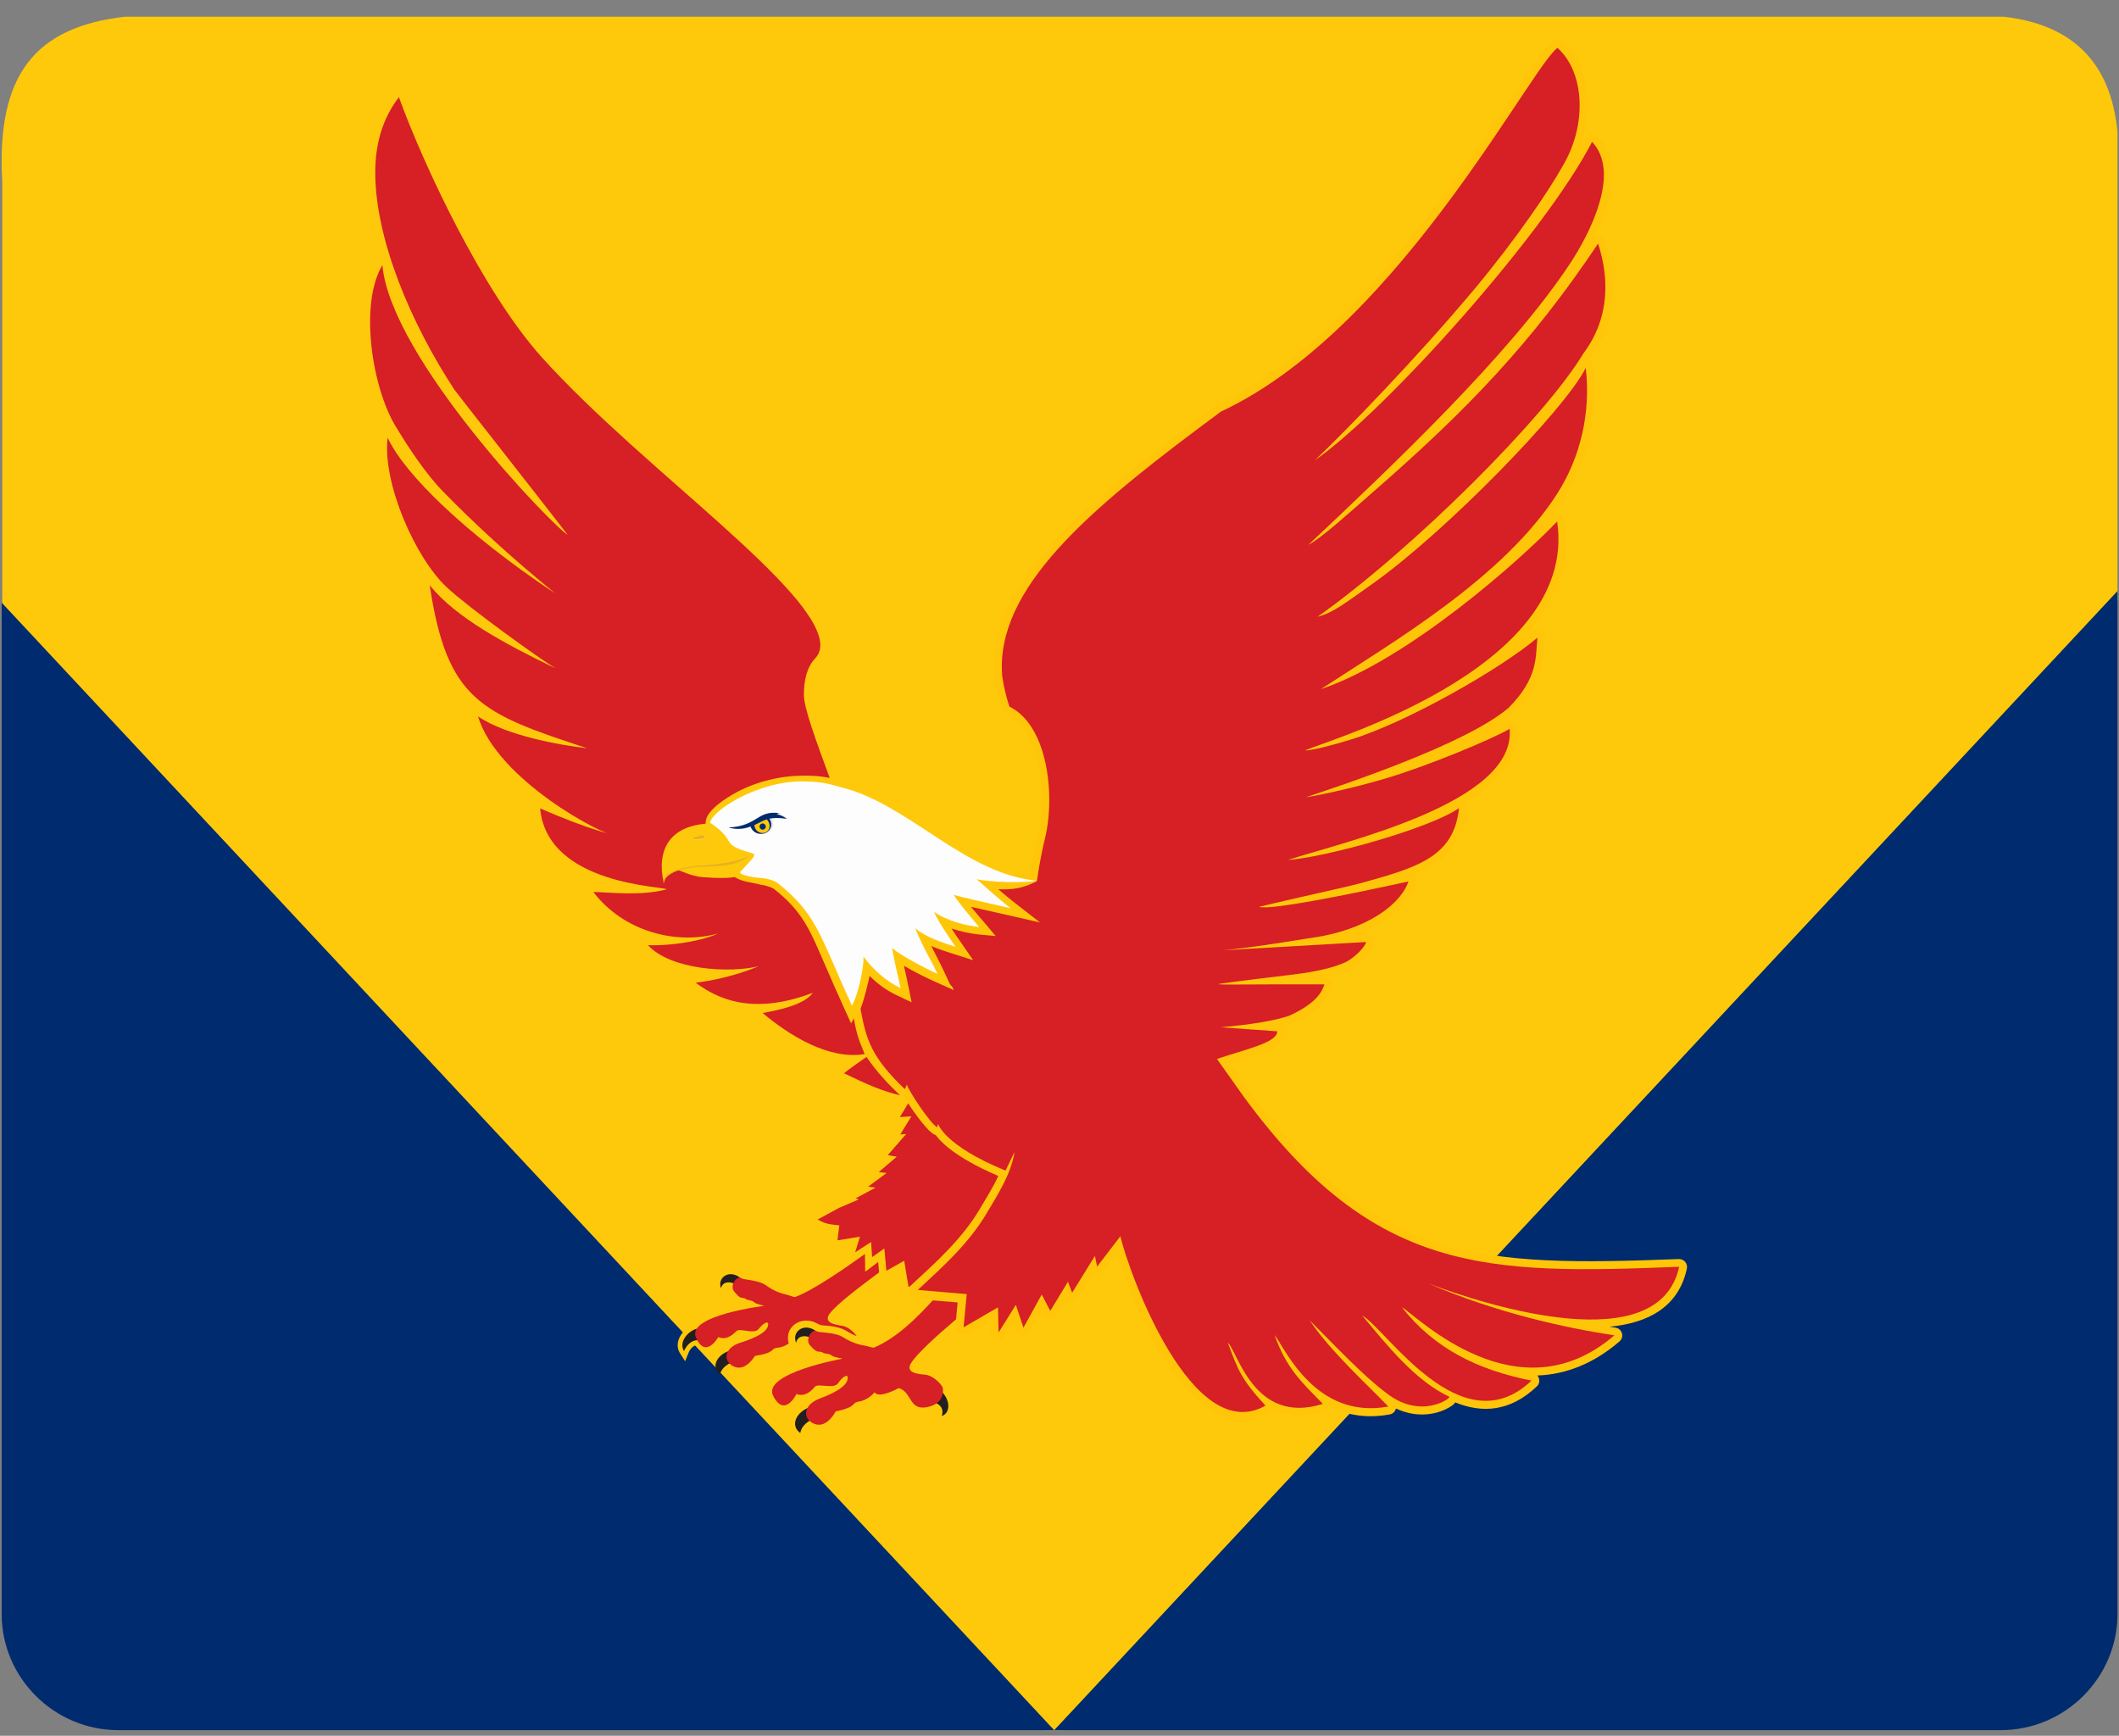 <?xml version="1.0" encoding="utf-8"?>
<!-- Generator: Adobe Illustrator 28.0.0, SVG Export Plug-In . SVG Version: 6.00 Build 0)  -->
<svg version="1.1" id="Layer_1" xmlns="http://www.w3.org/2000/svg" xmlns:xlink="http://www.w3.org/1999/xlink" x="0px" y="0px"
	 viewBox="0 0 253.71 207.81" style="enable-background:new 0 0 253.71 207.81;" xml:space="preserve">
<rect x="0" y="0" width="253.71" height="207.81" fill="#808080" stroke="none"/>
<style type="text/css">
	.st0{fill-rule:evenodd;clip-rule:evenodd;fill:#FFC90B;}
	.st1{fill-rule:evenodd;clip-rule:evenodd;fill:#002B6F;}
	.st2{fill-rule:evenodd;clip-rule:evenodd;fill:#FFC609;}
	.st3{fill:#D71F26;}
	.st4{fill-rule:evenodd;clip-rule:evenodd;fill:#FFC708;}
	.st5{fill:#FDFDFD;}
	.st6{fill-rule:evenodd;clip-rule:evenodd;fill:#E6E7E8;}
	.st7{fill-rule:evenodd;clip-rule:evenodd;fill:#E7B021;}
	.st8{fill-rule:evenodd;clip-rule:evenodd;fill:#FAD971;}
	.st9{fill-rule:evenodd;clip-rule:evenodd;fill:#231F20;}
	.st10{fill-rule:evenodd;clip-rule:evenodd;fill:#D71F26;}
</style>
<path class="st0" d="M14.98,2H239.9c8.22,0.94,12.83,5.44,13.63,13.81v56.17L127.3,207.14h-2.16L0.27,73.38V21.72
	C-0.45,8.9,4.24,3.23,14.98,2"/>
<path class="st1" d="M126.22,207.14L0.2,72.15v121.08c0,7.65,6.29,13.91,13.98,13.91H126.22z"/>
<path class="st1" d="M253.53,70.76L126.22,207.14h113.33c7.69,0,13.98-6.26,13.98-13.91V70.76z"/>
<path class="st2" d="M158.85,116.95c0.21,0.06,0.39,0.18,0.52,0.37c0.18,0.26,0.22,0.56,0.12,0.86c-0.8,2.21-2.67,3.37-4.73,4.3
	c-0.03,0.01-0.06,0.02-0.09,0.04c-0.33,0.11-0.68,0.21-1.03,0.31c0.16,0.17,0.25,0.4,0.26,0.64c0.01,1.46-1.75,2.18-2.89,2.61
	c-1.23,0.46-2.5,0.82-3.75,1.21l2.42,3.41c15.07,20.61,27.61,20.93,51.33,20.04c0.3-0.01,0.57,0.11,0.76,0.34
	c0.19,0.23,0.26,0.51,0.2,0.81c-1,4.61-4.67,6.52-9.26,6.95c0.24,0.04,0.48,0.07,0.71,0.11c0.37,0.06,0.66,0.31,0.77,0.67
	c0.11,0.36,0,0.73-0.29,0.98c-3.05,2.62-6.35,3.95-9.83,4.08c0.09,0.1,0.16,0.22,0.19,0.36c0.1,0.35,0.01,0.7-0.26,0.95
	c-3.14,2.99-6.49,3.25-9.76,1.91c-0.04,0.06-0.1,0.12-0.15,0.18c-0.17,0.17-0.38,0.31-0.59,0.43c-0.6,0.35-1.29,0.59-1.97,0.72
	c-1.54,0.29-3.04,0.04-4.39-0.6c-0.01,0.02-0.01,0.04-0.02,0.07c-0.11,0.34-0.38,0.58-0.73,0.64c-2.6,0.48-4.99,0.15-7.13-0.91
	c-0.1,0.28-0.31,0.48-0.6,0.57c-2.32,0.74-4.47,0.7-6.36-0.19c-0.08,0.13-0.19,0.23-0.34,0.31c-8.57,4.87-15.89-11.34-18.25-19.02
	l-1.63,2.12c-0.23,0.3-0.59,0.43-0.96,0.35c-0.09-0.02-0.17-0.05-0.25-0.09l-1.73,2.8c-0.19,0.31-0.53,0.48-0.89,0.44
	c-0.21-0.02-0.39-0.1-0.54-0.23l-1.18,1.95c-0.18,0.3-0.49,0.47-0.84,0.46c-0.35-0.01-0.65-0.2-0.81-0.51l-0.21-0.4l-1.34,2.43
	c-0.19,0.34-0.53,0.52-0.91,0.48c-0.38-0.04-0.69-0.28-0.81-0.64l-0.27-0.83l-1,1.6c-0.23,0.36-0.64,0.52-1.05,0.41
	c-0.41-0.11-0.68-0.47-0.69-0.89l-0.03-1.41l-2.74,1.59c-0.31,0.18-0.68,0.17-0.98-0.02c-0.31-0.2-0.47-0.52-0.43-0.89l0.29-3.03
	l-4.91-0.42c-0.38-0.03-0.69-0.27-0.81-0.64c-0.12-0.36-0.03-0.74,0.25-1c3.02-2.79,6.01-5.48,8.13-9.06
	c0.75-1.27,1.56-2.55,2.19-3.91c-2.28-0.97-5.91-2.77-7.51-4.91c-0.06-0.01-0.12-0.04-0.17-0.06c-0.75-0.34-2.61-2.81-3.58-4.49
	c-0.21-0.02-0.41-0.1-0.57-0.26c-3.18-3.03-6.38-6.94-6.24-11.59c0.06-1.97,0.59-3.3,0.99-5.14c0.08-0.37,0.35-0.64,0.72-0.73
	c0.37-0.08,0.73,0.05,0.96,0.36c0.64,0.86,1.43,1.68,2.3,2.37c-0.2-0.88-0.39-1.76-0.56-2.65c-0.08-0.4,0.1-0.79,0.45-0.99
	c0.35-0.21,0.78-0.17,1.09,0.1c0.63,0.53,1.68,1.16,2.73,1.73c-0.5-0.97-0.99-1.95-1.44-3.01c-0.17-0.41-0.04-0.87,0.32-1.13
	c0.36-0.26,0.84-0.24,1.17,0.05c0.48,0.41,1.13,0.77,1.82,1.07c-0.4-0.64-0.77-1.29-1.07-1.93c-0.19-0.4-0.08-0.85,0.25-1.13
	c0.34-0.28,0.8-0.29,1.16-0.04c0.63,0.46,1.48,0.83,2.36,1.11c-0.56-0.68-1.07-1.38-1.36-1.94c-0.19-0.37-0.13-0.81,0.17-1.11
	c0.3-0.3,0.74-0.36,1.08-0.18c0.7,0.26,1.96,0.49,2.74,0.67c0.01,0,0.03,0.01,0.04,0.01c-0.37-0.33-0.75-0.66-1.11-0.99
	c-0.35-0.31-0.42-0.82-0.16-1.21c0.25-0.39,0.74-0.54,1.14-0.37c1.25,0.35,4.21,0.35,6.02,0.22c0.17-1.44,0.58-3.11,0.9-4.4
	c0.36-1.43,0.51-2.97,0.51-4.45c0-2.13-0.31-4.42-1.08-6.41c-0.61-1.58-1.6-3.15-3.17-3.93c-0.24-0.12-0.4-0.3-0.48-0.55
	c-0.41-1.23-0.7-2.49-0.9-3.77c0-0.02-0.01-0.04-0.01-0.06c-0.04-0.41-0.05-0.82-0.05-1.23c0-6.13,3.87-11.51,7.91-15.77
	c5.45-5.74,12.35-10.83,18.71-15.54c0.05-0.04,0.1-0.07,0.16-0.1c10.93-5.11,20.34-15.94,27.39-25.51c3.04-4.12,5.85-8.36,8.7-12.61
	c0.89-1.33,1.79-2.7,2.77-3.96c0.3-0.39,0.63-0.8,0.98-1.13c0.1-0.09,0.19-0.17,0.3-0.25c0.36-0.27,0.85-0.24,1.19,0.06
	c3.47,3.11,3.55,8.54,1.99,12.83c0.25-0.44,0.48-0.86,0.69-1.27c0.15-0.28,0.39-0.46,0.71-0.5c0.31-0.04,0.6,0.06,0.82,0.29
	c2.88,3.04,1.55,8.01-0.38,11.97c0.16-0.08,0.34-0.1,0.53-0.08c0.37,0.05,0.66,0.29,0.77,0.64c1.58,4.83,1.24,9.8-1.86,13.96
	c-0.07,0.11-0.13,0.22-0.2,0.33c0.34,0.12,0.58,0.41,0.63,0.78c0.65,5.45-0.61,11.07-3.57,15.7c-0.47,0.74-0.98,1.46-1.52,2.17
	c0.01-0.01,0.02-0.03,0.04-0.04c0.25-0.27,0.62-0.36,0.97-0.25c0.35,0.11,0.6,0.4,0.65,0.76c0.86,5.83-1.68,10.68-5.48,14.58
	c0.57-0.43,1.1-0.85,1.57-1.25c0.3-0.26,0.71-0.3,1.06-0.12c0.35,0.18,0.54,0.55,0.5,0.94c-0.15,1.35-0.13,2.52-0.5,3.87
	c-0.56,2-1.78,3.65-3.23,5.11c-0.02,0.02-0.04,0.04-0.06,0.05c-0.71,0.6-1.56,1.21-2.52,1.8c0.55-0.27,1.08-0.54,1.57-0.83
	c0.29-0.17,0.61-0.17,0.91-0.02c0.3,0.15,0.48,0.42,0.51,0.75c0.33,3.65-2.39,6.58-6.3,8.94c0.18,0.19,0.27,0.45,0.24,0.73
	c-0.46,4.42-3.09,6.55-6.42,7.93c0.05,0.04,0.09,0.08,0.13,0.12c0.23,0.26,0.3,0.6,0.19,0.93c-0.96,2.9-4.07,4.88-7.19,6.07
	l1.19-0.07c0.33-0.02,0.62,0.12,0.81,0.38c0.2,0.26,0.24,0.58,0.13,0.88c-0.38,1.07-1.87,2.43-2.89,2.92
	C160.77,116.41,159.82,116.72,158.85,116.95"/>
<path class="st3" d="M148.88,131.25l-3.17-4.47c3.54-1.19,7.22-1.95,7.22-3.31l-6.76-0.48c4.04-0.37,6.52-0.82,8.18-1.38
	c3.42-1.55,3.96-2.99,4.23-3.76c-8.88-0.03-12.16,0.08-12.74-0.02c-0.15-0.02,2.41-0.37,8.86-1.14c2.83-0.34,5.04-0.84,6.48-1.53
	c0.57-0.27,2.06-1.41,2.4-2.38l-17.14,0.99c4.08-0.37,9.72-1.37,11.8-1.68c6.21-1.19,9.6-4.17,10.4-6.56
	c-2.29,0.49-8.22,1.82-13.53,2.68c-1.39,0.22-3.6,0.56-4.37,0.36c3.83-0.94,10.14-2.28,12.21-2.84c6.74-1.87,11.14-3.13,11.74-8.98
	c-3.38,2.38-15.78,5.86-20.48,6.21c6.55-2.15,27.35-6.78,26.54-15.7c-2.18,1.27-9.81,4.45-14.89,5.95c-3.8,1.13-7.58,1.93-9.53,2.25
	c4.31-1.44,19.18-6.34,24.29-10.71c3.61-3.65,3.21-6.09,3.46-8.41c-4.33,3.7-15.66,10.16-22.31,12.19c-2.41,0.74-4.34,1.23-5.5,1.33
	c1.17-0.81,32.81-9.44,30.17-27.43c-4.34,4.56-17.77,16.53-28.29,20.08c8.69-5.68,21.83-13.32,28.28-23.38
	c2.81-4.38,4.06-9.74,3.43-15.08c-2.41,4.88-16.82,19.69-25.55,25.86c-3.16,2.23-4.64,3.43-6.56,3.94
	c11.47-8.13,27.31-23.96,31.84-31.55c3.26-4.34,3.03-9.23,1.75-13.14c-7.85,11.77-15.65,19.88-26.55,29.4
	c-3.47,3.02-6.42,5.74-8.14,6.68c9.87-9.3,24.16-22.79,31.39-33.77c2.21-3.35,6.1-10.78,2.58-14.49
	C185.15,27.66,166.17,49,157.44,55.1c3.72-3.53,12.3-12.36,19.17-20.58c5.08-6.09,9-11.95,10.43-14.54
	c3.03-4.98,2.71-11.32-0.56-14.25c-0.06,0.04-0.12,0.09-0.21,0.17c-0.23,0.22-0.53,0.57-0.89,1.03c-0.71,0.91-1.63,2.26-2.73,3.91
	c-2.21,3.29-5.16,7.81-8.72,12.64c-7.12,9.66-16.66,20.62-27.75,25.8c-7.24,5.36-13.83,10.42-18.58,15.43
	c-4.76,5.02-7.66,9.97-7.65,15.12c0,0.38,0.02,0.76,0.05,1.15c0.17,1.15,0.44,2.37,0.86,3.62c1.7,0.84,2.87,2.48,3.63,4.43
	c0.79,2.04,1.14,4.45,1.14,6.75c0,1.67-0.19,3.28-0.53,4.68c-0.49,1.94-0.83,4.17-0.95,5.03c-1.68,0.89-3.02,1.05-4.63,0.97
	c0.65,0.56,1.32,1.11,1.98,1.63l3.02,2.35l-3.73-0.85c-1.33-0.3-2.66-0.6-3.99-0.9c-0.14-0.03-0.33-0.07-0.55-0.12
	c0.59,0.72,1.22,1.42,1.62,1.9l1.35,1.6l-2.08-0.2c-0.99-0.1-2.14-0.34-3.22-0.71c0.39,0.61,0.8,1.2,1.18,1.74l1.41,2.05l-2.37-0.75
	c-0.82-0.26-1.75-0.56-2.64-0.94c0.5,0.99,1.02,1.97,1.51,3.01l0.96,2.07l-2.08-0.93c-1.04-0.47-2.54-1.21-3.83-1.98
	c0.2,0.91,0.41,1.82,0.6,2.74l0.33,1.66l-1.53-0.72c-1.26-0.59-2.42-1.46-3.42-2.47c-0.26,1.42-0.46,2.73-1.01,4.15
	c0.68,3.67,1.28,5.77,5.31,9.61l0.24-0.55c0.12,0.6,2.83,4.75,3.65,5.12c0-0.18,0.03-0.23,0.08-0.41c0.01-0.05,0.64,2.55,8.09,5.59
	l0.83-1.74l0.01-0.02l0.01-0.02l0.01-0.02l0.01-0.02l0.01-0.02l0.01-0.02l0.01-0.02l0.01-0.02l0.02-0.04l0.01-0.02l0.01-0.02
	l0.01-0.02l0.01-0.02l0.01-0.02l0.01-0.02l0.01-0.02l0.01-0.02l0.01-0.02l0.01-0.02l0.01-0.01l0.01-0.02l0.01-0.02l0.01-0.01
	l0.01-0.01c-0.47,2.69-1.98,5.01-3.29,7.22c-2.14,3.62-4.96,6.18-8.3,9.27l5.86,0.5l-0.38,3.98l4.12-2.39l0.07,3.01l2.07-3.31
	l0.91,2.73l2.19-3.97l1.02,1.96l2.12-3.49l0.5,1.32l2.73-4.41l0.26,1.28l2.78-3.63c1.16,4.79,8.67,25.22,17.38,20.27
	c-2.85-3.09-3.27-4.18-4.51-7.53c1.17,0.97,3.11,9.94,11.38,7.32c-2.56-2.6-4.4-4.3-5.78-8.25c1.2,1.52,4.87,10.19,13.62,8.57
	c-2.58-2.68-6.95-6.63-9.42-10.32c2.85,2.86,6.4,6.62,9.01,8.57c4.23,3.47,7.98,0.71,7.71,0.58c-4.09-1.92-7.5-6.21-10.42-9.72
	c2.86,1.59,11.87,15.77,20.26,7.79c-6.4-1.28-11.62-3.81-15.52-8.79c1.79,1.04,13.86,13.32,25.45,3.36
	c-5.71-0.84-14.09-2.67-22.26-6.19c7.17,2.71,27.6,9.12,30.01-2.01C178.11,152.55,164.56,152.69,148.88,131.25"/>
<path class="st3" d="M102.36,114.75l0.01-0.05l-0.01,0.01L102.36,114.75z M99.34,93.14c-1.69-4.61-3.09-8.4-3.09-9.96
	c0-1.76,0.37-3.31,1.33-4.33c0.44-0.47,0.63-0.98,0.64-1.61c0.02-1.46-1.22-3.62-3.37-6.09c-2.15-2.49-5.16-5.33-8.56-8.39
	c-6.8-6.11-15.15-13.06-21.3-19.85c-7.2-7.95-14.31-23.24-17.23-31.28c-1.98,2.59-2.83,5.63-2.83,8.98
	c-0.01,7.97,4.23,18.06,9.5,26.08c0.19,0.28,10.88,13.88,13.54,17.34c-1.64-0.89-21.16-21.06-22.19-32.29
	c-2.79,4.7-1.22,14.59,1.53,19.2c1.44,2.4,3.64,5.8,5.83,8c7.35,7.52,14.08,12.61,13.16,11.99C55.78,63.9,48.45,56.8,46.41,52.4
	c-0.64,5.48,3.35,14.44,7.08,17.91c2.6,2.43,11.1,8.56,13.04,9.71c-5.89-2.84-11.95-6.04-15.08-9.96
	c2.08,13.83,6.13,15.34,18.84,19.52c-3.12-0.35-9.63-1.48-13.06-3.81c2.34,7.67,15.02,14.24,16.19,14.19
	c0.18-0.01-2.48-0.44-8.75-3.18c0.84,9.23,14.96,9.31,15.14,9.7c-3.19,0.82-6.61,0.35-8.77,0.31c3.64,4.77,9.96,6.37,14.97,4.96
	c-2.61,1.17-6.61,1.5-8.43,1.41c2.7,2.94,9.68,3.39,13.26,2.52c-2.89,1.2-5.7,1.75-7.55,1.97c4.4,3.31,9.13,3.05,14.02,1.22
	c-0.98,1.42-4.12,2.08-6,2.41c3.25,2.73,7.96,5.64,12.22,4.92c-0.75-1.77-1-2.54-1.33-4.45l-0.3,0.53l-0.69-1.51
	c-0.82-1.79-1.6-3.59-2.38-5.39c-0.97-2.23-1.45-5.91-3.37-7.5c-0.78-0.64-1.44-1.49-2.08-2.31c-1.89-0.18-2.93-0.09-5.18-1.19
	c-0.31-0.59-1.98-0.34-2.04-1.13c-0.03-0.39-0.05-0.77-0.2-1.14c-0.46-1.15-1.41-2.11-1.47-3.49c-0.17-1.53,2.65-3.2,3.73-3.78
	c2.42-1.3,5.28-1.97,8.03-1.98C97.53,92.85,98.46,92.95,99.34,93.14z M106.99,112.58l-0.32-0.75l-2.82,1.89
	c0.11,0.06,0.2,0.15,0.28,0.25c0.64,0.86,1.43,1.68,2.3,2.37c-0.2-0.88-0.39-1.76-0.56-2.65c-0.07-0.35,0.06-0.68,0.32-0.9
	l-0.09-0.48l0.38,0.32C106.64,112.56,106.82,112.54,106.99,112.58z M108.74,132.09l-1,1.65l1.38-0.09l-1.33,2.17l0.71-0.06
	l-2.21,2.54l1.08,0.18l-2.16,1.85l0.95,0.1l-2.23,1.65l0.9,0.11l-2.39,1.28l0.38,0.13l-2.34,1L97.9,146
	c0.62,0.37,1.22,0.57,2.06,0.65l0.53,0.05l-0.06,0.51l-0.16,1.29l2.69-0.44l-0.57,1.87l1.91-1.23l0.12,1.81l1.46-1.04l0.25,2.67
	l2.13-1.2l0.52,3.16l0.31-0.21c0.03-0.05,0.08-0.09,0.12-0.13c3.02-2.79,6.01-5.48,8.13-9.06c0.75-1.27,1.56-2.55,2.19-3.91
	c-2.28-0.97-5.91-2.77-7.51-4.91c-0.06-0.01-0.12-0.04-0.17-0.06C111.2,135.52,109.75,133.67,108.74,132.09z M101.05,128.49
	c2.66,1.3,4.68,2.19,6.73,2.64c-0.03-0.02-0.06-0.05-0.09-0.07c-1.41-1.34-2.82-2.85-3.94-4.53
	C102.95,127.11,101.9,127.81,101.05,128.49z"/>
<path class="st4" d="M104.11,116.84c-0.29,1.53-0.82,3.22-1.28,4.04l-0.93,1.64l-0.78-1.71c-0.82-1.79-1.6-3.59-2.38-5.39
	c-1.74-3.99-2.61-6.31-6.12-9.03c-0.38-0.21-1.14-0.44-1.56-0.47c-0.71-0.22-2.32-0.34-3.09-0.92c-0.59-0.52-1.84-0.73-1.92-1.74
	c-0.03-0.37-0.05-0.75-0.19-1.11c-0.26-0.65-0.76-1.22-1.17-1.84l15.21,3.58l14.11,14.24l0.19,0.41l-2.36-1.06
	c-0.99-0.44-2.38-1.13-3.61-1.85c0.19,0.83,0.37,1.65,0.54,2.49l0.38,1.88l-1.73-0.82C106.2,118.62,105.08,117.79,104.11,116.84"/>
<path class="st5" d="M95.99,93.55c-5.62,0.01-11.15,3.83-10.95,5.03c0.02,0.99,1.3,2.19,1.71,3.21c0.19,0.49,0.22,0.96,0.26,1.39
	c0.03,0.39,1.51,0.99,1.63,1.33c0.09,0.24,1.42,0.54,2.41,0.6c1.2,0.08,1.92,0.51,1.93,0.52c3.67,2.84,4.78,5.14,6.64,9.39
	c0.59,1.37,1.55,3.57,2.38,5.38c0.81-1.43,1.48-4.85,1.38-5.87c1.15,1.54,2.71,2.95,4.45,3.77c-0.16-0.81-0.51-2.03-1.03-4.8
	c1.09,0.92,4,2.45,5.44,3.09c-1.09-2.34-1.41-2.46-2.66-5.46c1.2,1.04,3.26,1.73,4.82,2.22c-0.73-1.06-1.98-2.89-2.59-4.2
	c1.51,1.09,3.9,1.69,5.42,1.83c-1.82-2.16-2.72-3.28-3.03-3.86c0.35,0.18,4.86,1.17,6.79,1.61c-1.22-0.95-3.42-2.89-4.07-3.48
	c0.35,0.15,4.09,0.6,7.24,0.2c-8.28-0.82-14.45-8.19-22.1-10.81C99.72,94.02,98.89,93.55,95.99,93.55"/>
<path class="st6" d="M92.35,98.02c0.17,0.22,0.26,0.49,0.23,0.78c-0.06,0.64-0.67,1.1-1.36,1.03c-0.54-0.05-0.97-0.42-1.1-0.88
	c-0.21,0.08-0.46,0.15-0.73,0.22c-0.3,0.07-0.82,0.1-1.23,0.06c-0.26-0.03-0.48-0.08-0.67-0.13c3.52-0.2,3.38-2.1,6.06-1.75
	c0,0-0.17,0.03-0.32,0.12c0,0,0.67,0.12,1.19,0.55C93.46,97.89,92.84,97.91,92.35,98.02"/>
<path class="st1" d="M92.11,98.02c0.17,0.22,0.26,0.5,0.23,0.78c-0.06,0.64-0.68,1.1-1.37,1.03c-0.54-0.05-0.97-0.42-1.1-0.88
	c-0.22,0.08-0.46,0.15-0.73,0.21c-0.3,0.07-0.82,0.1-1.23,0.05c-0.26-0.03-0.48-0.08-0.67-0.14c3.52-0.18,3.39-2.09,6.07-1.72
	c0,0-0.17,0.03-0.32,0.12c0,0,0.67,0.12,1.19,0.56C93.23,97.89,92.61,97.91,92.11,98.02"/>
<path class="st0" d="M91.81,98.1c0.57,0.6,0.33,1.3-0.07,1.52c-0.17,0.09-0.41,0.15-0.65,0.09c-0.37-0.09-0.73-0.41-0.77-0.93
	C90.9,98.52,91.29,98.26,91.81,98.1L91.81,98.1z"/>
<path class="st1" d="M91.35,98.59c0.21,0.02,0.36,0.2,0.34,0.41c-0.02,0.21-0.21,0.35-0.41,0.33c-0.21-0.02-0.36-0.2-0.34-0.41
	C90.96,98.72,91.14,98.57,91.35,98.59"/>
<path class="st0" d="M79.52,105.8c0,0-2.21-6.93,5.61-7.23c3.22,2.2,0.97,2.49,4.8,3.54c0.76,0.21,0.49,0.32-1.74,2.76
	c-0.23,0.25-1.61,0.32-4.01,0.15c-1.59-0.11-2.82-0.93-3.09-0.82C79.69,104.79,79.46,105.42,79.52,105.8"/>
<path class="st7" d="M79.43,105.8c-0.02-0.04-0.45-1.85,4.66-2.18c4.71-0.3,5.57-1.21,5.57-1.21s-0.26,0.66-2.2,1.07
	c-0.8,0.17-1.89,0.24-3.36,0.29c-1.98,0.07-3.1,0.45-3.76,0.82C79.32,105.16,79.43,105.8,79.43,105.8"/>
<path class="st8" d="M82.96,100.3c0,0,0.63-0.19,1.02-0.28c0.39-0.1,0.59,0.27,0.48,0.35C84.35,100.44,82.65,100.69,82.96,100.3"/>
<path class="st7" d="M82.99,100.27c0,0,0.58-0.17,0.94-0.26c0.36-0.09,0.55,0.25,0.45,0.32C84.28,100.4,82.71,100.64,82.99,100.27"
	/>
<path class="st9" d="M88.56,161.58c-2.19-0.15-3.78,1.84-2.36,2.99c0.31-1.4,2.4-1.81,2.4-1.81L88.56,161.58z"/>
<path class="st4" d="M85.47,158.98l-0.9,2.46l-0.57-0.3c-0.7-0.37-1.31,0.19-1.56,0.82l-0.41,1.01l-0.59-0.92
	c-1.24-1.92,1.64-4.52,3.64-3.31L85.47,158.98z"/>
<path class="st9" d="M84.77,159.23c-1.51-0.91-3.76,1.14-2.87,2.52c0.35-0.86,1.27-1.68,2.35-1.11L84.77,159.23z"/>
<path class="st9" d="M86.32,154.24c-0.47-1.38,1.09-2.29,2.34-1.23c0.29,0.25,0.46,0.59,0.46,0.59l-0.73,0.58
	C88.21,153.54,86.58,153.08,86.32,154.24"/>
<path class="st10" d="M94.44,160.84c-0.32,0.23-0.78,0.46-1.29,0.51c-1.03,0.09-0.12,0.58-2.76,0.98c0,0-1.1,1.91-2.49,1.29
	c-1.39-0.62-1.22-2.25,0.72-2.86c1.94-0.61,3.14-1.27,3.33-2.02c0.19-0.75-0.56-0.35-1.1,0.36c-0.54,0.71-2.28-0.15-2.68,0.26
	c-0.4,0.41-1.19,1.15-2.17,0.72c0,0-1.52,2.7-2.67,0.05c-1.16-2.65,8.18-3.79,8.18-3.79c-0.31-0.1-1.03-0.23-1.23-0.44
	c-0.27-0.28-0.75-0.18-1.03-0.41c-0.15-0.12-0.46-0.07-0.66-0.18c-0.21-0.12-0.54-0.5-0.67-0.66c-0.65-0.79,0.39-1.96,0.8-1.64
	c0.33,0.26,2.04,0.18,3.03,0.9c0.8,0.57,1.61,0.92,2.38,1.08c0.48,0.1,0.91,0.35,1.1,0.28c2.17-0.79,6.09-3.54,8.33-5.14l0.03,2.13
	l1.55-1.17l0.12,1.24c-2.16,1.62-5.14,3.84-5.94,4.97c-0.74,1.04,0.58,1.3,1.52,1.43c0.68,0.09,1.4,0.76,1.74,1.24
	c-0.41-0.15-0.79-0.35-1.16-0.58c-0.61-0.39-1.35-0.55-2.06-0.64c-0.31-0.04-0.97-0.06-1.18-0.12c-0.1-0.07-0.21-0.12-0.32-0.16
	C96.01,157.4,93.84,158.82,94.44,160.84"/>
<path class="st9" d="M110.44,167.74c1.14-0.08,2.79,0.3,2.32,1.8c1.96-0.78-0.1-4.63-2.32-3.11
	C110.03,166.71,110.44,167.74,110.44,167.74"/>
<path class="st9" d="M98.1,168.3c-2.29-0.03-3.83,2.15-2.28,3.26c0.24-1.48,2.39-2.03,2.39-2.03L98.1,168.3z"/>
<path class="st9" d="M95.32,160.78c-0.57-1.41,1-2.46,2.37-1.42c0.32,0.24,0.51,0.58,0.51,0.58l-0.73,0.65
	C97.25,159.93,95.52,159.55,95.32,160.78"/>
<path class="st10" d="M112.88,166.21c0-0.03,0.4,1.78-1.85,2.25c-2.25,0.46-1.81-1.83-3.43-2.27c0,0-2.37,1.32-2.88,0.5
	c0,0-0.77,0.94-1.84,1.1c-1.07,0.16-0.09,0.61-2.82,1.19c0,0-1.04,2.06-2.52,1.5c-1.49-0.56-1.41-2.28,0.58-3.03
	c1.99-0.75,3.21-1.51,3.36-2.31c0.15-0.8-0.61-0.33-1.12,0.45c-0.52,0.78-2.39-0.02-2.78,0.43c-0.39,0.46-1.18,1.27-2.22,0.88
	c0,0-1.42,2.91-2.79,0.21c-1.36-2.7,8.31-4.45,8.31-4.45c-0.33-0.09-1.09-0.17-1.31-0.38c-0.3-0.28-0.8-0.14-1.11-0.37
	c-0.16-0.12-0.48-0.04-0.7-0.15c-0.23-0.11-0.59-0.48-0.74-0.65c-0.73-0.79,0.29-2.06,0.73-1.75c0.36,0.25,2.14,0.07,3.22,0.75
	c0.87,0.55,1.73,0.86,2.55,0.99c0.51,0.08,0.97,0.31,1.17,0.22c2.68-1.16,5.01-3.47,6.99-5.64l2.98,0.25l-0.19,2.02
	c-2.11,1.79-4.65,4.06-5.38,5.23c-0.71,1.13,0.68,1.32,1.67,1.4C111.75,164.65,112.89,165.88,112.88,166.21"/>
</svg>

